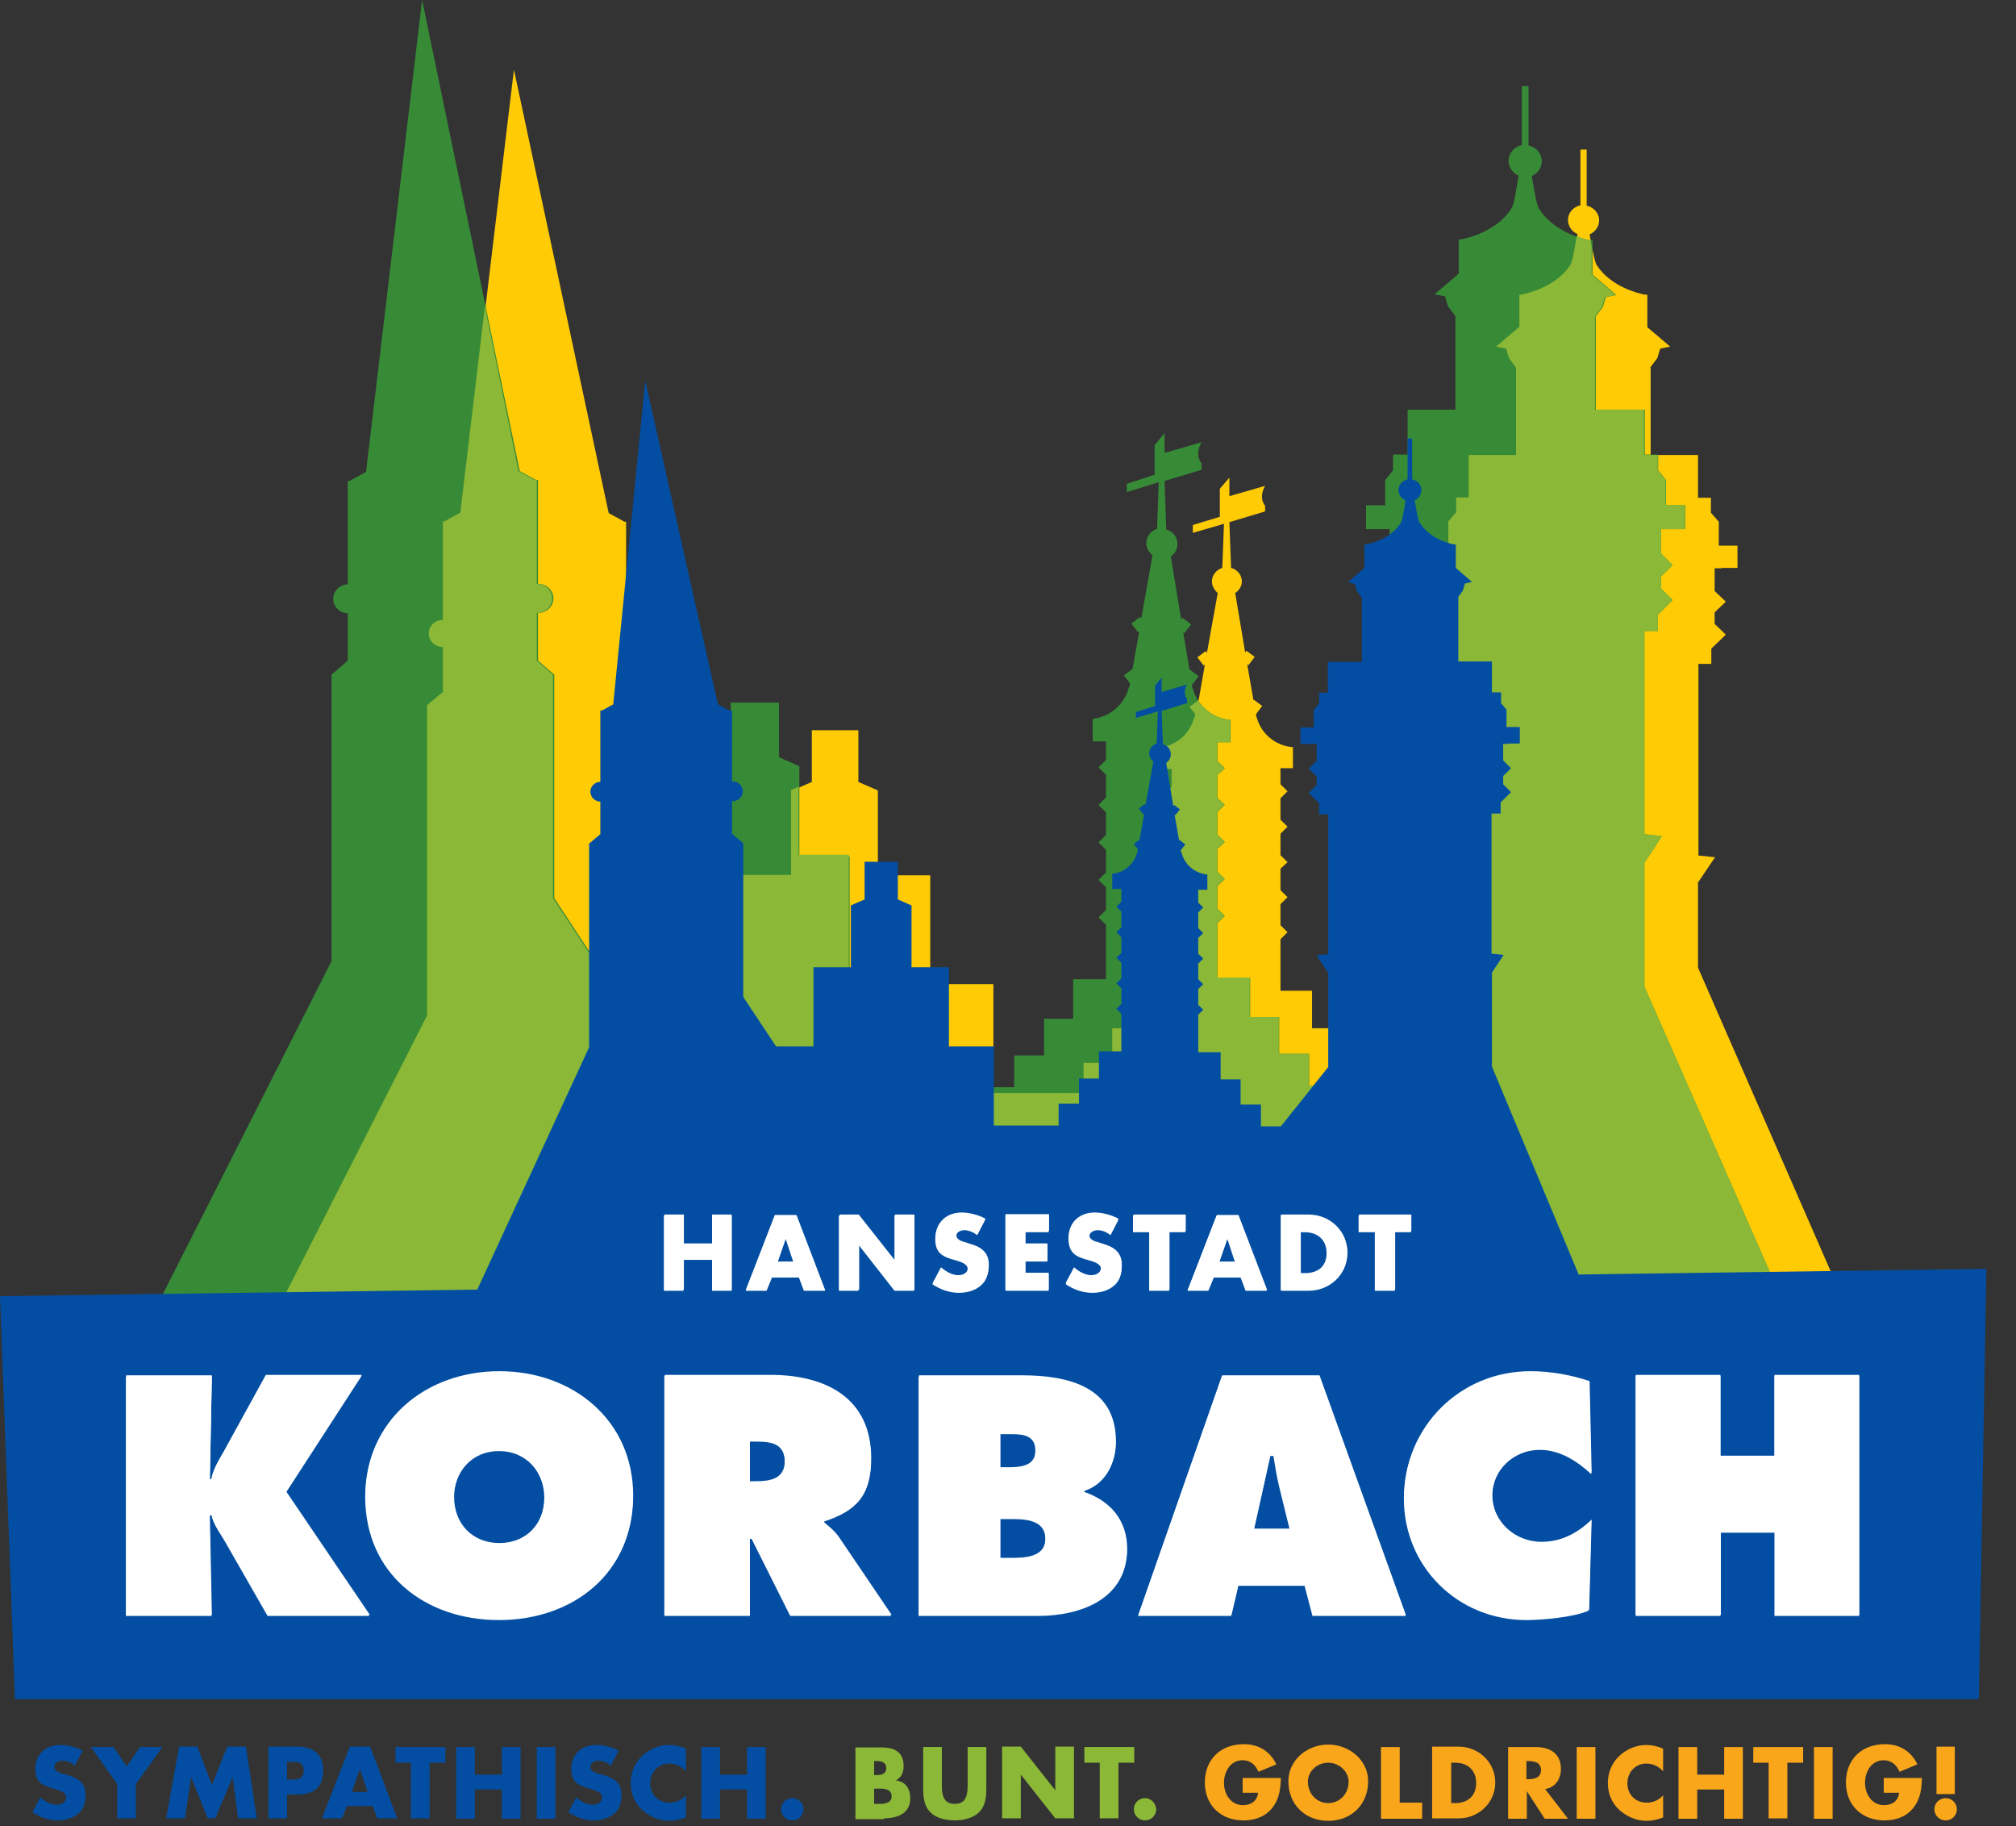 <svg width="53" height="48" viewBox="0 0 53 48" fill="none" xmlns="http://www.w3.org/2000/svg">
<rect x="0" y="0" width="53" height="48" fill="#333333" stroke="none"/>
<path d="M45.263 14.927H45.678V14.342H45.187V13.714L44.979 13.475V13.085H44.64V11.959H43.395V9.662H43.384L43.57 9.413L43.646 9.164L43.909 9.11L43.308 8.601V7.745H43.242C43.057 7.712 42.336 7.528 41.975 6.965C41.921 6.878 41.855 6.499 41.79 6.163C41.932 6.098 42.041 5.957 42.041 5.795C42.041 5.6 41.899 5.448 41.713 5.405V3.932H41.549V5.394C41.364 5.437 41.222 5.589 41.222 5.784C41.222 5.947 41.331 6.098 41.473 6.152C41.418 6.499 41.353 6.867 41.298 6.954C40.938 7.528 40.195 7.702 40.009 7.745H39.955V8.59L39.343 9.11L39.605 9.164L39.682 9.413L39.867 9.662V11.959H38.611V13.075H38.283V13.465L38.076 13.703V14.331H37.584V14.916H37.967H38.185V15.523L37.901 15.805L38.185 16.086V16.4L37.901 16.682L38.283 17.05V17.451H38.6H38.611V22.488L38.174 22.532L38.611 23.182V26.583L36.7 28.728H35.979V27.937H35.225V27.027H34.493V26.042H33.663V24.688L33.849 24.503L33.663 24.319V23.767L33.849 23.582L33.663 23.398V22.835L33.849 22.662L33.663 22.478V21.914L33.849 21.73L33.663 21.546V20.983L33.849 20.799L33.663 20.614V20.192H33.991V19.639C33.532 19.607 33.15 19.282 33.041 18.859L33.03 18.849L33.019 18.773L33.183 18.556L32.964 18.394L32.953 18.404L32.789 17.462L32.822 17.484L32.986 17.267L32.768 17.105L32.735 17.148L32.473 15.588C32.571 15.523 32.648 15.415 32.648 15.284C32.648 15.111 32.527 14.97 32.364 14.927V14.905L32.32 13.725L33.259 13.443V13.291C33.259 13.291 33.073 13.107 33.259 12.771L32.32 13.042V12.555L32.069 12.847V13.584L31.359 13.8V14.006L32.178 13.768L32.134 14.927C31.97 14.981 31.861 15.122 31.861 15.284C31.861 15.404 31.927 15.512 32.014 15.588L31.73 17.159L31.697 17.115L31.479 17.278L31.643 17.494L31.675 17.473L31.512 18.404L31.293 18.567L31.446 18.762L31.435 18.805V18.816L31.424 18.849L31.413 18.859C31.304 19.271 30.954 19.585 30.507 19.639L30.496 19.65V20.203H30.823V20.669L30.638 20.853L30.823 21.037V21.6L30.638 21.784L30.823 21.968V22.532L30.638 22.716L30.823 22.9V23.463L30.638 23.648L30.823 23.832V24.395L30.638 24.579L30.823 24.763V26.042H29.993V27.027H29.262V27.937H28.508V28.728H26.116V25.868H24.456V23.008H23.079V20.777L22.555 20.549H22.566V19.195H21.343V20.549H21.354L20.829 20.777V23.008H19.453V25.868H18.077L16.875 24.081V18.534L16.46 18.188V17.007C16.471 17.007 16.471 17.007 16.482 17.007C16.69 17.007 16.854 16.845 16.854 16.649C16.854 16.454 16.69 16.292 16.482 16.292C16.471 16.292 16.471 16.292 16.46 16.292V13.714H16.417L16.002 13.486L13.511 1.83L12.113 13.497L11.698 13.725H11.654V16.292C11.447 16.292 11.283 16.454 11.283 16.649C11.283 16.845 11.447 17.007 11.654 17.007V18.188L11.239 18.534V24.081V26.692L7.482 34.058H10.06H48.409L44.64 25.435V23.171L44.651 23.182L45.088 22.532L44.651 22.488V17.451H44.99V17.05L45.372 16.682L45.077 16.4V16.097L45.372 15.815L45.077 15.534V14.938H45.263V14.927Z" fill="#FFCB05"/>
<path d="M43.876 13.909H44.302V13.281H43.799V12.62L43.592 12.36V11.949H43.242V10.768H41.953V8.33H41.943L42.139 8.07L42.216 7.811L42.489 7.756L41.866 7.215V6.316H41.779C41.582 6.272 40.839 6.088 40.457 5.481C40.402 5.395 40.326 4.994 40.271 4.626C40.424 4.561 40.533 4.409 40.533 4.236C40.533 4.03 40.381 3.867 40.184 3.824V2.264H40.009V3.813C39.813 3.857 39.66 4.019 39.66 4.225C39.66 4.398 39.769 4.55 39.922 4.615C39.867 4.972 39.802 5.373 39.747 5.46C39.376 6.066 38.6 6.261 38.404 6.294H38.349V7.193L37.715 7.735L37.989 7.789L38.065 8.049L38.262 8.309V10.768H37.005V11.949H36.623V12.36L36.416 12.62V13.281H35.913V13.909H36.306H36.536V14.549L36.241 14.841L36.536 15.133V15.469L36.241 15.762L36.634 16.152V16.574H36.962H36.973V21.926L36.525 21.98L36.973 22.662V26.259L35.16 28.534H34.417V27.7H33.63V26.736H32.866V25.696H32.003V24.266L32.2 24.071L32.003 23.887V23.291L32.2 23.107L32.003 22.912V22.316L32.2 22.132L32.003 21.937V21.341L32.2 21.157L32.003 20.973V20.377L32.2 20.192L32.003 20.008V19.51H32.352V18.925C31.872 18.882 31.479 18.546 31.359 18.102L31.348 18.091L31.337 18.004L31.512 17.777L31.282 17.603L31.271 17.614L31.107 16.618L31.14 16.639L31.315 16.412L31.085 16.238L31.053 16.282L30.78 14.624C30.889 14.549 30.954 14.44 30.954 14.299C30.954 14.115 30.834 13.964 30.66 13.92V13.899L30.616 12.642L31.588 12.35V12.176C31.588 12.176 31.391 11.981 31.588 11.624L30.616 11.905V11.385L30.354 11.7V12.479L29.622 12.718V12.934L30.463 12.675L30.419 13.899C30.255 13.953 30.135 14.104 30.135 14.278C30.135 14.408 30.201 14.516 30.299 14.592L30.004 16.26L29.971 16.217L29.742 16.39L29.917 16.618L29.95 16.596L29.775 17.582L29.545 17.755L29.709 17.961L29.698 18.004V18.015L29.687 18.058L29.677 18.069C29.567 18.503 29.196 18.838 28.737 18.893L28.726 18.903V19.488H29.076V19.976L28.879 20.171L29.076 20.366V20.962L28.879 21.157L29.076 21.352V21.947L28.879 22.142L29.076 22.337V22.933L28.879 23.128L29.076 23.323V23.919L28.879 24.114L29.076 24.309V25.739H28.213V26.779H27.448V27.743H26.662V28.577H24.172V25.544H22.337V22.511H21.015V20.138L20.469 19.9H20.48V18.47H19.213V19.867H19.224L18.677 20.106V22.467H17.247V25.501H15.816L14.571 23.605V17.733L14.145 17.365V16.108C14.156 16.108 14.156 16.108 14.166 16.108C14.374 16.108 14.549 15.935 14.549 15.729C14.549 15.524 14.374 15.35 14.166 15.35C14.156 15.35 14.156 15.35 14.145 15.35V12.62H14.101L13.664 12.382L11.097 0L9.623 12.404L9.186 12.642H9.142V15.361C8.935 15.361 8.76 15.534 8.76 15.74C8.76 15.946 8.935 16.119 9.142 16.119V17.365L8.716 17.733V23.605V25.262L4.26 34.059H46.803L43.231 25.934V22.652L43.242 22.662L43.69 21.98L43.231 21.926V16.585H43.581V16.163L43.974 15.773L43.668 15.469V15.155L43.974 14.852L43.668 14.549V13.909H43.876Z" fill="#378B36"/>
<path d="M11.228 26.692L7.482 34.058H7.547H46.803L43.231 25.934V22.651L43.242 22.662L43.69 21.98L43.231 21.926V16.585H43.581V16.163L43.974 15.773L43.668 15.469V15.155L43.974 14.852L43.668 14.548V13.909H43.865H44.291V13.281H43.788V12.62L43.581 12.36V11.959H43.384H43.221V10.768H41.932V8.33H41.921L42.117 8.07L42.194 7.81L42.467 7.756L41.844 7.214V6.478C41.833 6.424 41.822 6.37 41.812 6.305H41.779C41.713 6.294 41.593 6.261 41.451 6.207C41.396 6.532 41.342 6.868 41.287 6.955C40.927 7.529 40.184 7.702 39.998 7.745H39.944V8.59L39.332 9.11L39.594 9.164L39.671 9.414L39.856 9.663V11.959H38.611V13.075H38.283V13.465L38.076 13.703V14.332H37.584V14.917H37.967H38.185V15.523L37.901 15.805L38.185 16.087V16.401L37.901 16.682L38.283 17.051V17.452H38.6H38.611V22.489L38.174 22.532L38.611 23.182V26.584L36.7 28.729H35.979V27.938H35.629L35.149 28.534H34.406V27.7H33.62V26.735H32.855V25.695H31.992V24.265L32.189 24.07L31.992 23.886V23.291L32.189 23.106L31.992 22.911V22.316L32.189 22.131L31.992 21.936V21.341L32.189 21.156L31.992 20.972V20.377L32.189 20.192L31.992 20.008V19.51H32.342V18.925C31.981 18.892 31.675 18.697 31.49 18.416L31.271 18.578L31.424 18.773L31.413 18.817V18.827L31.402 18.86L31.391 18.871C31.282 19.282 30.933 19.596 30.485 19.651L30.474 19.662V20.214H30.802V20.68L30.616 20.864L30.802 21.048V21.611L30.616 21.796L30.802 21.98V22.543L30.616 22.727L30.802 22.911V23.475L30.616 23.659L30.802 23.843V24.406L30.616 24.59L30.802 24.775V26.042H29.971V27.028H29.24V27.938H28.486V28.729H26.094V28.534H24.15V25.5H22.315V22.467H20.993V20.68L20.797 20.766V22.998H19.42V25.858H18.044L17.214 24.634V25.5H15.783L14.538 23.605V17.733L14.112 17.365V16.108C14.123 16.108 14.123 16.108 14.134 16.108C14.341 16.108 14.516 15.935 14.516 15.729C14.516 15.523 14.341 15.35 14.134 15.35C14.123 15.35 14.123 15.35 14.112 15.35V12.62H14.068L13.631 12.382L12.747 8.059L12.102 13.476L11.687 13.703H11.643V16.293C11.436 16.293 11.272 16.455 11.272 16.65C11.272 16.845 11.436 17.007 11.643 17.007V18.188L11.228 18.535V24.081V26.692Z" fill="#8BB836"/>
<path d="M39.66 19.543H39.955V19.109H39.605V18.654L39.463 18.481V18.199H39.223V17.387H38.338V15.708H38.327L38.458 15.524L38.513 15.339L38.699 15.296L38.273 14.928V14.31H38.229C38.098 14.289 37.584 14.159 37.322 13.736C37.279 13.671 37.235 13.4 37.191 13.151C37.3 13.108 37.366 13 37.366 12.88C37.366 12.74 37.268 12.631 37.126 12.599V11.526H37.005V12.599C36.874 12.631 36.765 12.74 36.765 12.88C36.765 13 36.842 13.108 36.951 13.151C36.918 13.4 36.864 13.671 36.831 13.736C36.569 14.159 36.044 14.289 35.902 14.31H35.87V14.928L35.433 15.307L35.618 15.35L35.673 15.534L35.804 15.719V17.398H34.908V18.21H34.679V18.492L34.537 18.665V19.12H34.188V19.553H34.461H34.614V19.998L34.406 20.203L34.614 20.409V20.637L34.406 20.843L34.679 21.113V21.406H34.908H34.919V25.078L34.614 25.111L34.919 25.577V28.047L33.674 29.607H33.15V29.032H32.615V28.372H32.09V27.657H31.501V26.671L31.632 26.541L31.501 26.411V25.999L31.632 25.869L31.501 25.739V25.328L31.632 25.198L31.501 25.067V24.656L31.632 24.526L31.501 24.396V23.984L31.632 23.854L31.501 23.724V23.388H31.741V22.988C31.413 22.955 31.14 22.728 31.064 22.413L31.053 22.403L31.042 22.348L31.162 22.197L31.009 22.078L30.998 22.088L30.878 21.406L30.9 21.428L31.02 21.276L30.867 21.157L30.845 21.189L30.66 20.052C30.736 19.998 30.78 19.922 30.78 19.824C30.78 19.694 30.692 19.597 30.572 19.564V19.553L30.539 18.687L31.206 18.481V18.373C31.206 18.373 31.075 18.232 31.206 17.994L30.539 18.189V17.809L30.365 18.026V18.557L29.862 18.719V18.871L30.441 18.698L30.408 19.543C30.299 19.575 30.212 19.683 30.212 19.803C30.212 19.889 30.255 19.965 30.321 20.019L30.113 21.168L30.092 21.135L29.939 21.254L30.059 21.406L30.081 21.395L29.96 22.067L29.808 22.186L29.917 22.327L29.906 22.359C29.906 22.359 29.906 22.359 29.906 22.37V22.403H29.895C29.819 22.706 29.567 22.933 29.25 22.966H29.24V23.367H29.48V23.703L29.349 23.832L29.48 23.962V24.374L29.349 24.504L29.48 24.634V25.046L29.349 25.176L29.48 25.306V25.718L29.349 25.848L29.48 25.977V26.389L29.349 26.519L29.48 26.649V27.635H28.89V28.35H28.366V29.011H27.831V29.585H26.127V27.505H24.947V25.425H23.964V23.8L23.593 23.637H23.604V22.652H22.73V23.637H22.741L22.369 23.8V25.425H21.386V27.505H20.403L19.54 26.205V22.164L19.245 21.915V21.059C19.256 21.059 19.256 21.059 19.267 21.059C19.409 21.059 19.529 20.94 19.529 20.799C19.529 20.659 19.409 20.539 19.267 20.539C19.256 20.539 19.256 20.539 19.245 20.539V18.676H19.169L18.874 18.514L16.963 10.01L16.122 18.514L15.827 18.676H15.783V20.55C15.641 20.55 15.521 20.669 15.521 20.81C15.521 20.951 15.641 21.07 15.783 21.07V21.926L15.488 22.175V26.216V27.526L12.473 34.059H41.735L39.223 28.036V25.555V25.566L39.529 25.1L39.212 25.067V21.384H39.452V21.092L39.725 20.821L39.518 20.615V20.398L39.725 20.193L39.518 19.987V19.553H39.66V19.543Z" fill="#034EA2"/>
<path d="M0 34.069L0.393 44.663H52.024L52.221 33.353L0 34.069Z" fill="#034EA2"/>
<path d="M50.91 47.157H51.391V45.911H50.91V47.157ZM51.15 47.265C50.986 47.265 50.855 47.395 50.855 47.557C50.855 47.72 50.986 47.85 51.15 47.85C51.314 47.85 51.445 47.72 51.445 47.557C51.445 47.395 51.314 47.265 51.15 47.265ZM49.523 46.745V47.124H49.927C49.905 47.341 49.741 47.449 49.534 47.449C49.206 47.449 49.031 47.157 49.031 46.864C49.031 46.572 49.195 46.268 49.523 46.268C49.719 46.268 49.861 46.387 49.938 46.572L50.407 46.377C50.244 46.03 49.938 45.846 49.556 45.846C48.944 45.846 48.529 46.246 48.529 46.853C48.529 47.449 48.944 47.85 49.545 47.85C49.861 47.85 50.145 47.742 50.331 47.481C50.495 47.243 50.517 47.016 50.528 46.734H49.523V46.745ZM48.179 45.922H47.688V47.806H48.179V45.922ZM47 46.333H47.404V45.922H46.093V46.333H46.497V47.796H46.989V46.333H47ZM44.619 46.647V45.922H44.127V47.806H44.619V47.037H45.328V47.806H45.82V45.922H45.328V46.647H44.619ZM43.723 45.965C43.581 45.9 43.428 45.867 43.275 45.867C43.013 45.867 42.74 45.986 42.554 46.171C42.368 46.355 42.27 46.604 42.27 46.864C42.27 47.146 42.368 47.384 42.576 47.579C42.773 47.752 43.024 47.861 43.286 47.861C43.439 47.861 43.559 47.828 43.723 47.774V47.189C43.625 47.308 43.461 47.384 43.297 47.384C42.991 47.384 42.784 47.167 42.784 46.875C42.784 46.582 42.991 46.355 43.286 46.355C43.45 46.355 43.614 46.431 43.723 46.561V45.965ZM41.943 45.922H41.451V47.806H41.943V45.922ZM40.129 46.29H40.173C40.337 46.29 40.512 46.322 40.512 46.528C40.512 46.734 40.326 46.767 40.173 46.767H40.129V46.29ZM40.621 47.026C40.894 46.983 41.036 46.756 41.036 46.496C41.036 46.095 40.752 45.922 40.381 45.922H39.649V47.806H40.14V47.081L40.61 47.806H41.222L40.621 47.026ZM38.142 46.333H38.262C38.578 46.333 38.808 46.528 38.808 46.864C38.808 47.232 38.556 47.395 38.262 47.395H38.152V46.333H38.142ZM37.65 47.796H38.349C38.873 47.796 39.31 47.384 39.31 46.853C39.31 46.322 38.873 45.911 38.349 45.911H37.65V47.796ZM36.798 45.922H36.306V47.806H37.388V47.384H36.798V45.922ZM34.919 46.333C35.214 46.333 35.455 46.572 35.455 46.831C35.455 47.157 35.214 47.395 34.919 47.395C34.624 47.395 34.384 47.157 34.384 46.831C34.384 46.561 34.624 46.333 34.919 46.333ZM34.919 45.856C34.373 45.856 33.871 46.257 33.871 46.821C33.871 47.427 34.308 47.861 34.919 47.861C35.531 47.861 35.968 47.427 35.968 46.821C35.968 46.257 35.465 45.856 34.919 45.856ZM32.669 46.745V47.124H33.073C33.052 47.341 32.888 47.449 32.68 47.449C32.353 47.449 32.178 47.157 32.178 46.864C32.178 46.572 32.342 46.268 32.669 46.268C32.866 46.268 33.008 46.387 33.084 46.572L33.554 46.377C33.39 46.03 33.084 45.846 32.702 45.846C32.09 45.846 31.675 46.246 31.675 46.853C31.675 47.449 32.09 47.85 32.691 47.85C33.008 47.85 33.292 47.742 33.478 47.481C33.641 47.243 33.663 47.016 33.674 46.734H32.669V46.745Z" fill="#FAA61A"/>
<path d="M30.102 47.264C29.939 47.264 29.808 47.394 29.808 47.557C29.808 47.719 29.939 47.849 30.102 47.849C30.266 47.849 30.397 47.719 30.397 47.557C30.387 47.394 30.255 47.264 30.102 47.264ZM29.414 46.333H29.819V45.921H28.508V46.333H28.912V47.795H29.404V46.333H29.414ZM26.345 47.795H26.837V46.647L27.743 47.795H28.235V45.91H27.743V47.058L26.837 45.91H26.345V47.795ZM25.439 45.921V46.907C25.439 47.156 25.417 47.416 25.1 47.416C24.783 47.416 24.761 47.145 24.761 46.907V45.921H24.27V46.983C24.27 47.221 24.281 47.459 24.466 47.643C24.619 47.795 24.871 47.849 25.1 47.849C25.318 47.849 25.57 47.795 25.733 47.643C25.919 47.459 25.93 47.221 25.93 46.983V45.921H25.439ZM22.981 46.289H23.014C23.145 46.289 23.298 46.3 23.298 46.474C23.298 46.636 23.167 46.658 23.036 46.658H22.981V46.289ZM23.243 47.795C23.593 47.795 23.931 47.665 23.931 47.275C23.931 47.015 23.811 46.831 23.549 46.798C23.702 46.723 23.756 46.582 23.756 46.419C23.756 46.062 23.527 45.932 23.189 45.932H22.489V47.817H23.243V47.795ZM22.981 47.015H23.036C23.2 47.015 23.44 46.993 23.44 47.221C23.44 47.427 23.189 47.416 23.047 47.416H22.981V47.015Z" fill="#8BB836"/>
<path d="M20.829 47.265C20.665 47.265 20.534 47.395 20.534 47.557C20.534 47.72 20.665 47.85 20.829 47.85C20.993 47.85 21.124 47.72 21.124 47.557C21.124 47.395 20.993 47.265 20.829 47.265ZM18.929 46.647V45.921H18.437V47.806H18.929V47.037H19.639V47.806H20.13V45.921H19.639V46.647H18.929ZM18.033 45.965C17.891 45.9 17.738 45.867 17.585 45.867C17.323 45.867 17.05 45.986 16.864 46.17C16.679 46.355 16.58 46.604 16.58 46.864C16.58 47.145 16.679 47.384 16.886 47.579C17.083 47.752 17.334 47.86 17.596 47.86C17.749 47.86 17.869 47.828 18.033 47.774V47.189C17.935 47.308 17.771 47.384 17.607 47.384C17.301 47.384 17.094 47.167 17.094 46.875C17.094 46.582 17.301 46.355 17.596 46.355C17.76 46.355 17.924 46.431 18.033 46.56V45.965ZM16.264 46.019C16.1 45.921 15.86 45.867 15.674 45.867C15.291 45.867 15.018 46.116 15.018 46.495C15.018 46.864 15.226 46.94 15.532 47.026C15.641 47.059 15.827 47.102 15.827 47.243C15.827 47.373 15.707 47.438 15.586 47.438C15.423 47.438 15.27 47.351 15.149 47.243L14.942 47.633C15.139 47.763 15.368 47.85 15.608 47.85C15.805 47.85 16.002 47.795 16.143 47.676C16.296 47.546 16.34 47.362 16.34 47.167C16.34 46.864 16.133 46.734 15.87 46.658L15.739 46.626C15.652 46.593 15.521 46.56 15.521 46.441C15.521 46.333 15.641 46.279 15.728 46.279C15.849 46.279 15.969 46.333 16.056 46.409L16.264 46.019ZM14.603 45.921H14.112V47.806H14.603V45.921ZM12.484 46.647V45.921H11.993V47.806H12.484V47.037H13.194V47.806H13.686V45.921H13.194V46.647H12.484ZM11.305 46.333H11.709V45.921H10.398V46.333H10.802V47.795H11.294V46.333H11.305ZM9.666 47.102H9.251L9.459 46.506L9.666 47.102ZM9.797 47.471L9.918 47.795H10.442L9.732 45.91H9.197L8.465 47.795H8.989L9.12 47.471H9.797ZM7.547 46.311H7.635C7.831 46.311 7.984 46.311 7.984 46.55C7.984 46.777 7.81 46.777 7.635 46.777H7.547V46.311ZM7.056 47.795H7.547V47.167H7.831C8.257 47.167 8.498 46.972 8.498 46.528C8.498 46.095 8.214 45.91 7.81 45.91H7.056V47.795ZM4.369 47.795H4.861L5.024 46.712L5.461 47.795H5.658L6.117 46.712L6.259 47.795H6.75L6.466 45.91H5.975L5.57 46.918L5.188 45.91H4.708L4.369 47.795ZM3.08 46.896V47.795H3.572V46.896L4.271 45.921H3.681L3.331 46.431L2.982 45.921H2.392L3.08 46.896ZM2.174 46.019C2.01 45.921 1.769 45.867 1.584 45.867C1.201 45.867 0.928 46.116 0.928 46.495C0.928 46.864 1.136 46.94 1.442 47.026C1.551 47.059 1.737 47.102 1.737 47.243C1.737 47.373 1.617 47.438 1.496 47.438C1.333 47.438 1.18 47.351 1.059 47.243L0.852 47.633C1.049 47.763 1.278 47.85 1.518 47.85C1.715 47.85 1.911 47.795 2.053 47.676C2.206 47.546 2.25 47.362 2.25 47.167C2.25 46.864 2.042 46.734 1.78 46.658L1.649 46.626C1.562 46.593 1.431 46.56 1.431 46.441C1.431 46.333 1.551 46.279 1.638 46.279C1.758 46.279 1.879 46.333 1.966 46.409L2.174 46.019Z" fill="#034EA2"/>
<path d="M36.656 33.928H36.143V32.39H35.717V31.956H37.093V32.39H36.667V33.928H36.656ZM34.188 33.495H34.308C34.614 33.495 34.876 33.332 34.876 32.942C34.876 32.585 34.635 32.39 34.308 32.39H34.188V33.495ZM33.674 31.956H34.406C34.963 31.956 35.422 32.39 35.422 32.942C35.422 33.495 34.963 33.928 34.406 33.928H33.674V31.956ZM32.265 32.563L32.047 33.191H32.473L32.265 32.563ZM31.905 33.581L31.763 33.928H31.217L31.981 31.956H32.549L33.303 33.928H32.746L32.615 33.581H31.905ZM30.725 33.928H30.212V32.39H29.786V31.956H31.162V32.39H30.736V33.928H30.725ZM29.196 32.466C29.098 32.39 28.977 32.336 28.857 32.336C28.759 32.336 28.639 32.39 28.639 32.498C28.639 32.617 28.781 32.661 28.868 32.682L28.999 32.726C29.272 32.801 29.491 32.942 29.491 33.267C29.491 33.462 29.447 33.668 29.283 33.798C29.13 33.928 28.923 33.982 28.715 33.982C28.464 33.982 28.224 33.896 28.016 33.755L28.235 33.343C28.366 33.451 28.519 33.549 28.694 33.549C28.814 33.549 28.945 33.484 28.945 33.354C28.945 33.213 28.737 33.159 28.628 33.127C28.3 33.04 28.093 32.953 28.093 32.563C28.093 32.162 28.377 31.902 28.781 31.902C28.977 31.902 29.229 31.967 29.403 32.065L29.196 32.466ZM26.957 32.39V32.726H27.536V33.159H26.957V33.495H27.569V33.928H26.433V31.956H27.569V32.39H26.957ZM25.69 32.466C25.591 32.39 25.471 32.336 25.351 32.336C25.253 32.336 25.133 32.39 25.133 32.498C25.133 32.617 25.275 32.661 25.362 32.682L25.493 32.726C25.766 32.801 25.985 32.942 25.985 33.267C25.985 33.462 25.941 33.668 25.777 33.798C25.624 33.928 25.417 33.982 25.209 33.982C24.958 33.982 24.718 33.896 24.51 33.755L24.729 33.343C24.86 33.451 25.013 33.549 25.187 33.549C25.308 33.549 25.439 33.484 25.439 33.354C25.439 33.213 25.231 33.159 25.122 33.127C24.794 33.04 24.587 32.953 24.587 32.563C24.587 32.162 24.871 31.902 25.275 31.902C25.471 31.902 25.723 31.967 25.897 32.065L25.69 32.466ZM22.053 31.956H22.566L23.516 33.159V31.956H24.03V33.928H23.516L22.566 32.715V33.928H22.053V31.956ZM20.654 32.563L20.436 33.191H20.862L20.654 32.563ZM20.294 33.581L20.152 33.928H19.606L20.37 31.956H20.939L21.692 33.928H21.135L21.004 33.581H20.294ZM18.721 32.715V31.956H19.235V33.928H18.721V33.116H17.968V33.928H17.454V31.956H17.968V32.715H18.721ZM43.002 42.475H45.23V40.287H46.65V42.475H48.878V36.17H46.65V38.294H45.23V36.17H43.002V42.475ZM41.779 36.333C41.287 36.17 40.752 36.073 40.228 36.073C38.36 36.073 36.907 37.546 36.907 39.388C36.907 41.186 38.327 42.584 40.129 42.584C40.544 42.584 41.396 42.508 41.768 42.334L41.833 39.973C41.462 40.33 41.036 40.558 40.512 40.558C39.824 40.558 39.223 40.027 39.223 39.334C39.223 38.651 39.791 38.11 40.479 38.11C41.003 38.11 41.462 38.402 41.833 38.749L41.779 36.333ZM32.964 40.19L33.39 38.272H33.478C33.521 38.543 33.565 38.814 33.63 39.084L33.904 40.2H32.964V40.19ZM32.549 41.684H34.297L34.504 42.475H36.951L34.679 36.17H32.123L29.917 42.475H32.363L32.549 41.684ZM26.291 39.929H26.52C26.891 39.929 27.481 39.919 27.481 40.45C27.481 40.969 26.935 40.98 26.553 40.98H26.291V39.929ZM26.291 38.597V37.698H26.454C26.793 37.698 27.219 37.665 27.219 38.131C27.219 38.565 26.837 38.597 26.498 38.597H26.291ZM24.15 42.475H27.295C28.41 42.475 29.622 42.031 29.622 40.742C29.622 39.995 29.185 39.485 28.497 39.247V39.193C29.054 39.02 29.327 38.478 29.327 37.925C29.327 36.474 28.071 36.181 26.837 36.181H24.15V42.475ZM19.715 37.893H19.89C20.283 37.893 20.633 37.947 20.633 38.435C20.633 38.9 20.25 38.965 19.879 38.965H19.715V37.893ZM17.454 42.475H19.715V40.45H19.759L20.775 42.475H23.429L22.042 40.428C21.911 40.244 21.769 40.146 21.659 40.049V39.995C22.522 39.713 22.894 39.312 22.894 38.359C22.894 36.766 21.681 36.17 20.25 36.17H17.465V42.475H17.454ZM13.118 38.142C13.85 38.142 14.309 38.705 14.309 39.366C14.309 40.081 13.817 40.58 13.118 40.58C12.419 40.58 11.927 40.081 11.927 39.366C11.938 38.705 12.386 38.142 13.118 38.142ZM13.118 36.073C11.185 36.073 9.601 37.362 9.601 39.344C9.601 41.37 11.174 42.584 13.118 42.584C15.051 42.584 16.635 41.37 16.635 39.344C16.635 37.362 15.051 36.073 13.118 36.073ZM3.31 42.475H5.56L5.505 39.832H5.56C5.614 40.092 5.811 40.33 5.942 40.569L7.034 42.475H9.71L7.515 39.236L9.503 36.17H6.979L5.865 38.196C5.734 38.424 5.592 38.651 5.549 38.911H5.516L5.57 36.181H3.31V42.475Z" fill="white"/>
<path d="M36.667 33.897H36.154V32.359H35.728V31.925H37.104V32.359H36.678V33.897H36.667ZM34.198 33.464H34.319C34.624 33.464 34.887 33.301 34.887 32.911C34.887 32.554 34.646 32.359 34.319 32.359H34.198V33.464ZM33.674 31.925H34.406C34.963 31.925 35.422 32.359 35.422 32.911C35.422 33.464 34.963 33.897 34.406 33.897H33.674V31.925ZM32.276 32.532L32.058 33.16H32.484L32.276 32.532ZM31.916 33.561L31.774 33.908H31.227L31.992 31.936H32.56L33.314 33.908H32.757L32.626 33.561H31.916ZM30.736 33.897H30.223V32.359H29.797V31.925H31.173V32.359H30.747V33.897H30.736ZM29.196 32.434C29.098 32.359 28.977 32.304 28.857 32.304C28.759 32.304 28.639 32.359 28.639 32.467C28.639 32.586 28.781 32.629 28.868 32.651L28.999 32.694C29.272 32.77 29.491 32.911 29.491 33.236C29.491 33.431 29.447 33.637 29.283 33.767C29.13 33.897 28.923 33.951 28.715 33.951C28.464 33.951 28.224 33.864 28.016 33.724L28.235 33.312C28.366 33.42 28.519 33.518 28.694 33.518C28.814 33.518 28.945 33.453 28.945 33.323C28.945 33.182 28.737 33.128 28.628 33.095C28.3 33.008 28.093 32.922 28.093 32.532C28.093 32.131 28.377 31.871 28.781 31.871C28.977 31.871 29.229 31.936 29.404 32.034L29.196 32.434ZM26.957 32.359V32.684H27.536V33.117H26.957V33.453H27.569V33.886H26.433V31.914H27.579V32.348H26.957V32.359ZM25.701 32.434C25.602 32.359 25.482 32.304 25.362 32.304C25.264 32.304 25.144 32.359 25.144 32.467C25.144 32.586 25.286 32.629 25.373 32.651L25.504 32.694C25.777 32.77 25.996 32.911 25.996 33.236C25.996 33.431 25.952 33.637 25.788 33.767C25.635 33.897 25.428 33.951 25.22 33.951C24.969 33.951 24.729 33.864 24.521 33.724L24.739 33.312C24.871 33.42 25.023 33.518 25.198 33.518C25.318 33.518 25.45 33.453 25.45 33.323C25.45 33.182 25.242 33.128 25.133 33.095C24.805 33.008 24.598 32.922 24.598 32.532C24.598 32.131 24.881 31.871 25.286 31.871C25.482 31.871 25.733 31.936 25.908 32.034L25.701 32.434ZM22.064 31.925H22.577L23.527 33.128V31.925H24.041V33.897H23.538L22.588 32.684V33.897H22.074V31.925H22.064ZM20.665 32.532L20.447 33.16H20.873L20.665 32.532ZM20.294 33.561L20.152 33.908H19.606L20.37 31.936H20.939L21.692 33.908H21.135L21.004 33.561H20.294ZM18.721 32.684V31.925H19.235V33.897H18.721V33.084H17.979V33.897H17.465V31.925H17.979V32.684H18.721ZM43.013 42.444H45.241V40.256H46.661V42.444H48.878V36.139H46.65V38.263H45.23V36.139H43.002V42.444H43.013ZM41.79 36.302C41.298 36.139 40.763 36.042 40.239 36.042C38.371 36.042 36.918 37.515 36.918 39.357C36.918 41.155 38.338 42.552 40.14 42.552C40.555 42.552 41.407 42.477 41.779 42.303L41.844 39.942C41.473 40.299 41.047 40.527 40.523 40.527C39.834 40.527 39.234 39.996 39.234 39.303C39.234 38.62 39.802 38.078 40.49 38.078C41.014 38.078 41.473 38.371 41.844 38.718L41.79 36.302ZM32.975 40.169L33.401 38.252H33.489C33.532 38.523 33.576 38.793 33.641 39.064L33.914 40.18H32.975V40.169ZM32.56 41.664H34.308L34.515 42.455H36.962L34.69 36.15H32.134L29.928 42.455H32.374L32.56 41.664ZM26.301 39.898H26.531C26.902 39.898 27.492 39.887 27.492 40.418C27.492 40.938 26.946 40.949 26.564 40.949H26.301V39.898ZM26.301 38.566V37.667H26.465C26.804 37.667 27.23 37.634 27.23 38.1C27.23 38.533 26.848 38.566 26.509 38.566H26.301ZM24.161 42.444H27.306C28.42 42.444 29.633 42 29.633 40.711C29.633 39.963 29.196 39.454 28.508 39.216V39.162C29.065 38.988 29.338 38.447 29.338 37.894C29.338 36.443 28.082 36.15 26.848 36.15H24.161V42.444ZM19.715 37.862H19.89C20.283 37.862 20.633 37.916 20.633 38.403C20.633 38.869 20.25 38.934 19.879 38.934H19.715V37.862ZM17.465 42.444H19.715V40.418H19.759L20.775 42.444H23.44L22.053 40.397C21.922 40.212 21.779 40.115 21.67 40.017V39.963C22.533 39.682 22.904 39.281 22.904 38.328C22.904 36.735 21.692 36.139 20.261 36.139H17.476V42.444H17.465ZM13.129 38.122C13.861 38.122 14.319 38.685 14.319 39.346C14.319 40.061 13.828 40.559 13.129 40.559C12.43 40.559 11.938 40.061 11.938 39.346C11.938 38.674 12.397 38.122 13.129 38.122ZM13.129 36.042C11.196 36.042 9.612 37.331 9.612 39.313C9.612 41.339 11.185 42.552 13.129 42.552C15.062 42.552 16.646 41.339 16.646 39.313C16.646 37.331 15.062 36.042 13.129 36.042ZM3.32 42.444H5.57L5.516 39.801H5.57C5.625 40.061 5.822 40.299 5.953 40.537L7.045 42.444H9.721L7.526 39.205L9.514 36.139H6.99L5.876 38.165C5.745 38.392 5.603 38.62 5.56 38.88H5.516L5.57 36.15H3.32V42.444Z" fill="white"/>
</svg>
